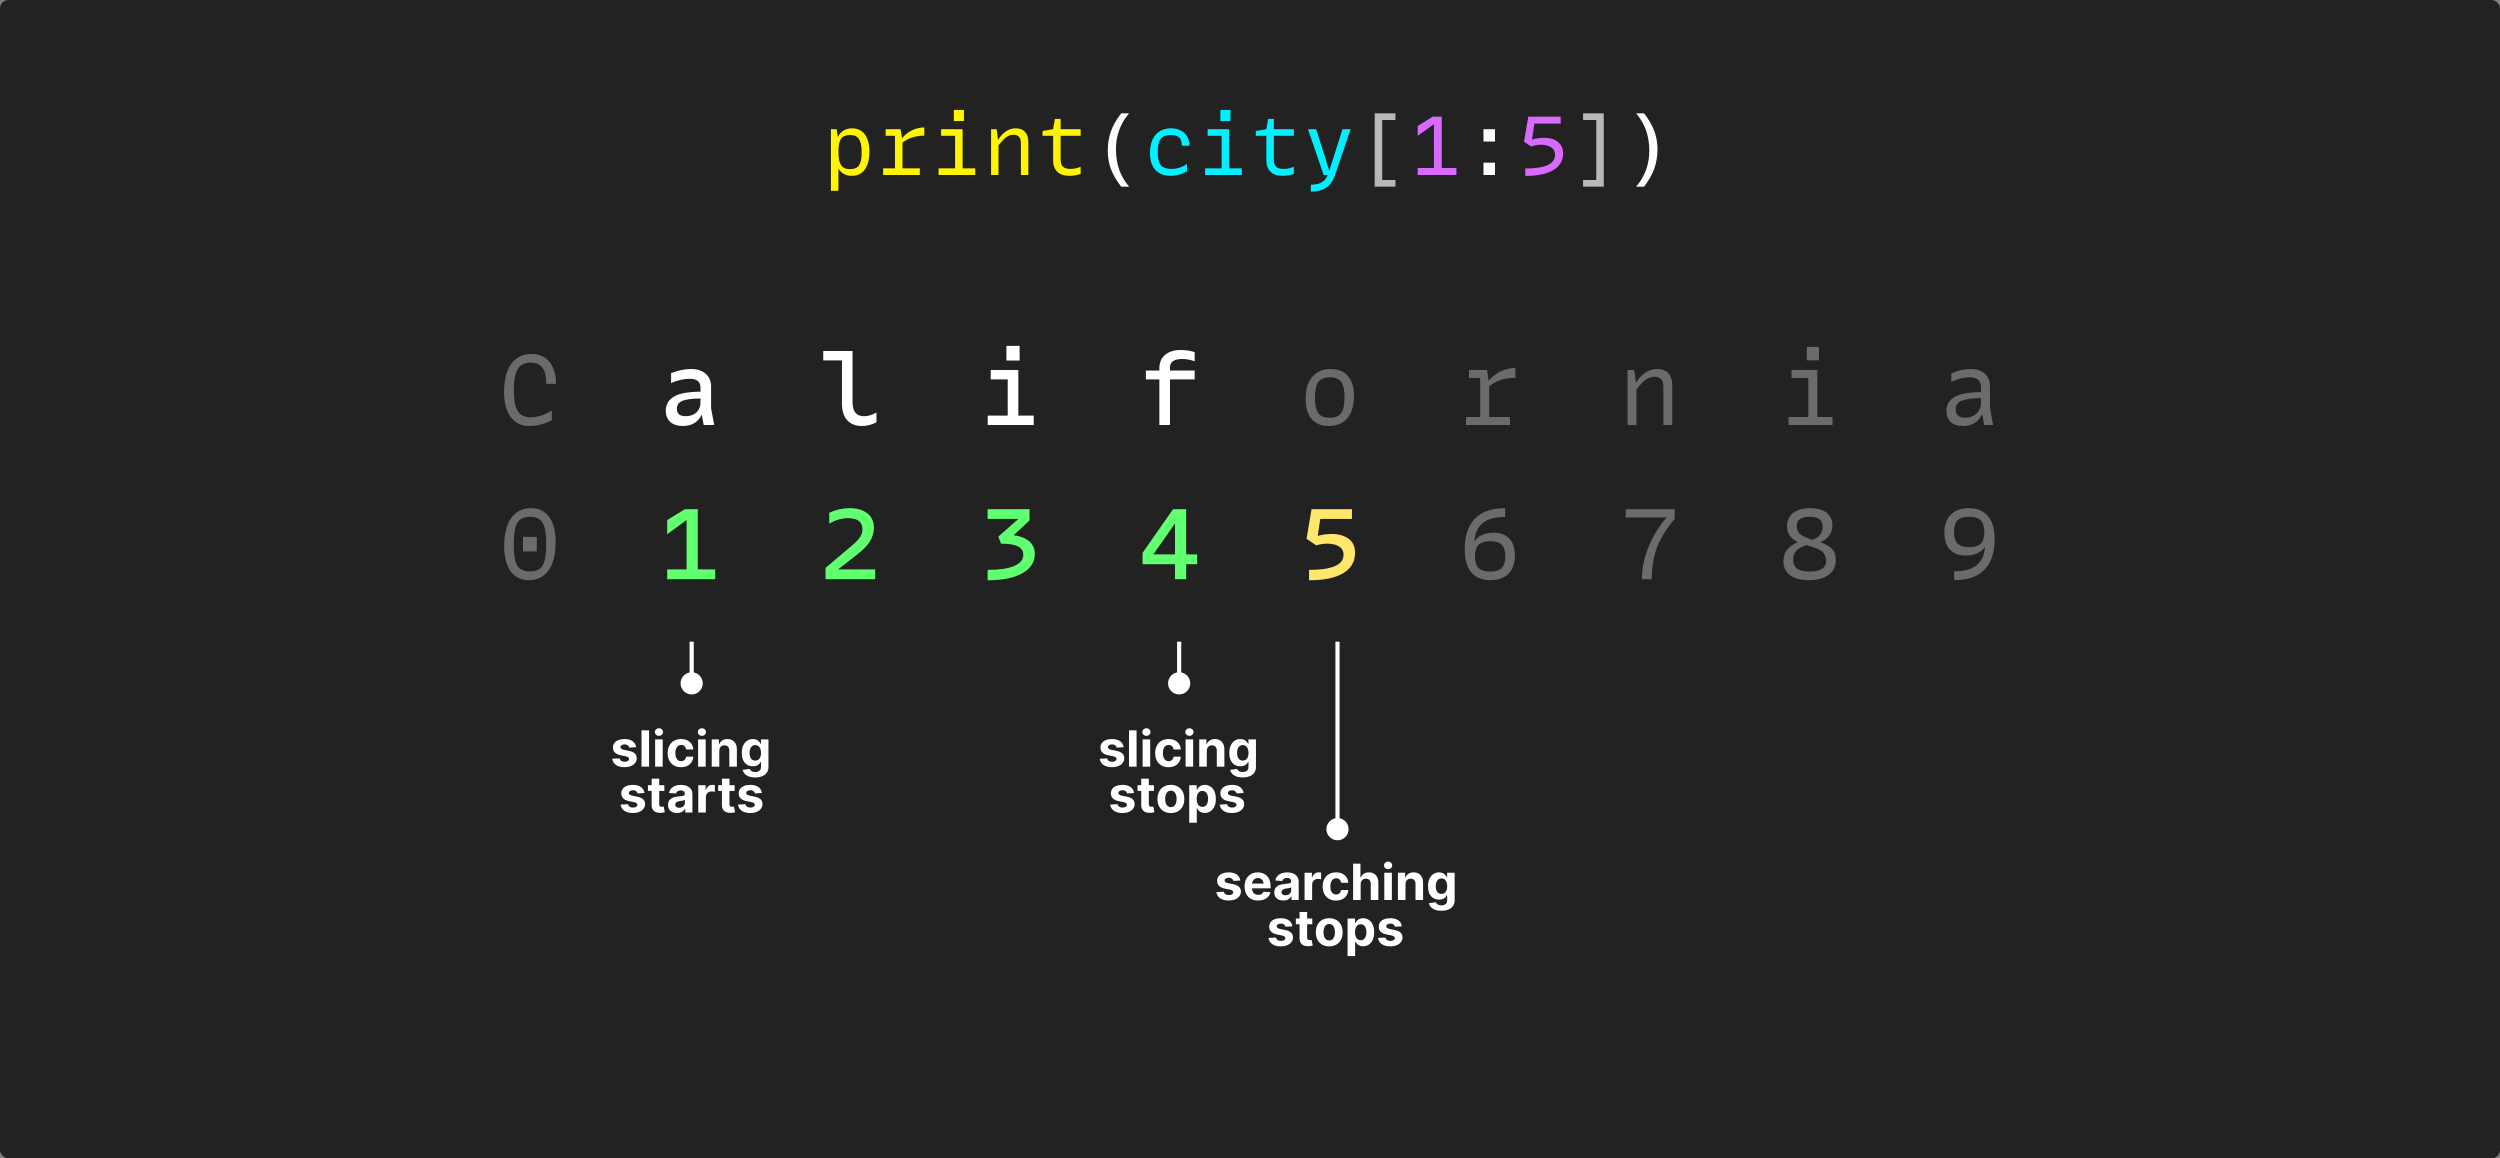 <svg width="600" height="278" viewBox="0 0 600 278" fill="none" xmlns="http://www.w3.org/2000/svg">
<rect x="0" y="0" width="600" height="278" fill="#808080" stroke="none"/>
<rect width="600" height="278" rx="2" fill="#222222"/>
<path d="M204.48 30.8C205.813 30.8 206.84 31.287 207.56 32.26C208.293 33.233 208.66 34.613 208.66 36.4C208.66 38.24 208.293 39.667 207.56 40.68C206.84 41.693 205.813 42.2 204.48 42.2C203.013 42.2 201.927 41.62 201.22 40.46V45.8H199.42V31H200.78L201.08 32.88C201.8 31.493 202.933 30.8 204.48 30.8ZM204 40.6C205.013 40.6 205.733 40.3 206.16 39.7C206.587 39.087 206.8 38.053 206.8 36.6C206.8 35.093 206.587 34.02 206.16 33.38C205.733 32.727 205.013 32.4 204 32.4C202.987 32.4 202.267 32.707 201.84 33.32C201.427 33.92 201.22 34.947 201.22 36.4C201.22 37.907 201.433 38.987 201.86 39.64C202.287 40.28 203 40.6 204 40.6ZM221.833 32.56C219.74 32.56 217.993 33.12 216.593 34.24V40.4H220.753V42H211.953V40.4H214.793V32.6H212.553V31H216.153L216.493 33.18C217.106 32.38 217.9 31.747 218.873 31.28C219.86 30.813 220.846 30.58 221.833 30.58V32.56ZM231.346 26.38V29.06H228.926V26.38H231.346ZM231.026 40.4H234.066V42H225.266V40.4H229.226V32.6H225.866V31H231.026V40.4ZM243.799 30.8C244.746 30.8 245.479 31.08 245.999 31.64C246.532 32.2 246.799 33.027 246.799 34.12V42H245.019V34.36C245.019 33.013 244.419 32.34 243.219 32.34C242.632 32.34 242.072 32.527 241.539 32.9C241.019 33.273 240.386 33.933 239.639 34.88V42H237.859V31H239.199L239.539 33.58C240.686 31.727 242.106 30.8 243.799 30.8ZM259.352 32.6H254.552V38.3C254.552 39.06 254.732 39.627 255.092 40C255.452 40.36 256.059 40.54 256.912 40.54C257.765 40.54 258.579 40.367 259.352 40.02V41.74C258.472 42.047 257.599 42.2 256.732 42.2C255.412 42.2 254.419 41.873 253.752 41.22C253.085 40.553 252.752 39.66 252.752 38.54V32.6H250.212V31.44L252.752 31L253.172 28.54H254.552V31H259.352V32.6Z" fill="#FFF500"/>
<path d="M267.825 35.84C267.825 39.36 268.878 42.347 270.985 44.8H269.085C267.965 43.36 267.145 41.953 266.625 40.58C266.118 39.207 265.865 37.733 265.865 36.16C265.865 34.48 266.118 32.927 266.625 31.5C267.145 30.073 267.965 28.64 269.085 27.2H270.985C268.878 29.653 267.825 32.533 267.825 35.84ZM356.036 31H358.796V33.96H356.036V31ZM356.036 39.04H358.796V42H356.036V39.04ZM395.835 36.16C395.835 32.64 394.781 29.653 392.675 27.2H394.575C395.695 28.64 396.508 30.047 397.015 31.42C397.535 32.793 397.795 34.267 397.795 35.84C397.795 37.52 397.535 39.073 397.015 40.5C396.508 41.927 395.695 43.36 394.575 44.8H392.675C394.781 42.347 395.835 39.467 395.835 36.16Z" fill="white"/>
<path d="M283.638 34.98C283.638 34.06 283.431 33.4 283.018 33C282.604 32.6 281.931 32.4 280.998 32.4C279.838 32.4 279.024 32.713 278.558 33.34C278.091 33.967 277.858 35.027 277.858 36.52C277.858 37.973 278.104 39.007 278.598 39.62C279.104 40.233 279.964 40.54 281.178 40.54C282.471 40.54 283.704 40.147 284.878 39.36V41.1C283.678 41.833 282.364 42.2 280.938 42.2C279.391 42.2 278.178 41.727 277.298 40.78C276.431 39.833 275.998 38.507 275.998 36.8C275.998 34.893 276.438 33.42 277.318 32.38C278.211 31.327 279.451 30.8 281.038 30.8C282.358 30.8 283.431 31.18 284.258 31.94C285.084 32.7 285.498 33.713 285.498 34.98H283.638ZM295.311 26.38V29.06H292.891V26.38H295.311ZM294.991 40.4H298.031V42H289.231V40.4H293.191V32.6H289.831V31H294.991V40.4ZM310.524 32.6H305.724V38.3C305.724 39.06 305.904 39.627 306.264 40C306.624 40.36 307.23 40.54 308.084 40.54C308.937 40.54 309.75 40.367 310.524 40.02V41.74C309.644 42.047 308.77 42.2 307.904 42.2C306.584 42.2 305.59 41.873 304.924 41.22C304.257 40.553 303.924 39.66 303.924 38.54V32.6H301.384V31.44L303.924 31L304.344 28.54H305.724V31H310.524V32.6ZM322.197 31H324.157L320.317 42.24C319.463 44.747 317.557 46 314.597 46V44.32C315.73 44.32 316.617 44.127 317.257 43.74C317.897 43.367 318.357 42.787 318.637 42H317.677L313.917 31H315.877L319.037 40.96L322.197 31Z" fill="#00F0FF"/>
<path d="M334.91 28.8H331.73V43.2H334.91V44.8H329.93V27.2H334.91V28.8ZM379.942 27.2H384.902V44.8H379.942V43.2H383.102V28.8H379.942V27.2Z" fill="#B8B8B8"/>
<path d="M346.023 40.32H349.543V42H340.243V40.32H344.143V29.8L340.243 32.6V30.24L343.863 28H346.023V40.32ZM370.529 33.08C371.382 33.08 372.142 33.2 372.809 33.44C373.475 33.667 374.029 34.073 374.469 34.66C374.922 35.233 375.149 35.96 375.149 36.84C375.149 38.533 374.375 39.853 372.829 40.8C371.282 41.747 369.029 42.22 366.069 42.22V40.44C370.829 40.44 373.209 39.353 373.209 37.18C373.209 36.34 372.889 35.727 372.249 35.34C371.622 34.94 370.822 34.74 369.849 34.74C369.062 34.74 368.262 34.88 367.449 35.16L365.769 34.02L366.789 28H374.569V29.66H368.269L367.669 33.48C368.615 33.213 369.569 33.08 370.529 33.08Z" fill="#D86AFF"/>
<path d="M131.116 92.112C131.116 90.352 130.804 89.064 130.18 88.248C129.556 87.432 128.604 87.024 127.324 87.024C125.9 87.024 124.876 87.544 124.252 88.584C123.628 89.608 123.316 91.288 123.316 93.624C123.316 95.96 123.628 97.632 124.252 98.64C124.876 99.648 125.908 100.152 127.348 100.152C129.028 100.152 130.724 99.608 132.436 98.52V100.848C130.66 101.776 128.876 102.24 127.084 102.24C125.148 102.24 123.644 101.528 122.572 100.104C121.516 98.68 120.988 96.672 120.988 94.08C120.988 91.168 121.556 88.92 122.692 87.336C123.844 85.752 125.468 84.96 127.564 84.96C129.388 84.96 130.82 85.592 131.86 86.856C132.916 88.104 133.444 89.856 133.444 92.112H131.116ZM318.898 102.24C317.122 102.24 315.754 101.68 314.794 100.56C313.834 99.424 313.354 97.824 313.354 95.76C313.354 93.472 313.882 91.704 314.938 90.456C315.994 89.192 317.474 88.56 319.378 88.56C321.154 88.56 322.522 89.12 323.482 90.24C324.458 91.36 324.946 92.952 324.946 95.016C324.946 97.32 324.418 99.104 323.362 100.368C322.306 101.616 320.818 102.24 318.898 102.24ZM316.378 99.168C316.922 99.888 317.842 100.248 319.138 100.248C320.434 100.248 321.346 99.88 321.874 99.144C322.418 98.392 322.69 97.128 322.69 95.352C322.69 93.592 322.418 92.352 321.874 91.632C321.346 90.912 320.434 90.552 319.138 90.552C317.858 90.552 316.946 90.92 316.402 91.656C315.858 92.392 315.586 93.648 315.586 95.424C315.586 97.184 315.85 98.432 316.378 99.168ZM363.697 90.672C361.185 90.672 359.089 91.344 357.409 92.688V100.08H362.401V102H351.841V100.08H355.249V90.72H352.561V88.8H356.881L357.289 91.416C358.025 90.456 358.977 89.696 360.145 89.136C361.329 88.576 362.513 88.296 363.697 88.296V90.672ZM397.745 88.56C398.881 88.56 399.761 88.896 400.385 89.568C401.025 90.24 401.345 91.232 401.345 92.544V102H399.209V92.832C399.209 91.216 398.489 90.408 397.049 90.408C396.345 90.408 395.673 90.632 395.033 91.08C394.409 91.528 393.649 92.32 392.753 93.456V102H390.617V88.8H392.225L392.633 91.896C394.009 89.672 395.713 88.56 397.745 88.56ZM436.545 83.256V86.472H433.641V83.256H436.545ZM436.161 100.08H439.809V102H429.249V100.08H434.001V90.72H429.969V88.8H436.161V100.08ZM478.344 102H476.208L475.728 99.384C474.832 101.288 473.304 102.24 471.144 102.24C469.88 102.24 468.896 101.928 468.192 101.304C467.488 100.664 467.136 99.776 467.136 98.64C467.136 97.152 467.784 96.032 469.08 95.28C470.376 94.512 472.496 94.12 475.44 94.104V92.976C475.44 91.36 474.536 90.552 472.728 90.552C471.288 90.552 469.816 90.928 468.312 91.68V89.616C469.944 88.912 471.504 88.56 472.992 88.56C474.448 88.56 475.576 88.936 476.376 89.688C477.192 90.424 477.6 91.448 477.6 92.76V97.944L478.344 102ZM471.648 100.248C472.768 100.248 473.68 99.904 474.384 99.216C475.088 98.528 475.44 97.656 475.44 96.6V95.544C473.264 95.56 471.704 95.776 470.76 96.192C469.832 96.592 469.368 97.28 469.368 98.256C469.368 99.584 470.128 100.248 471.648 100.248Z" fill="#6B6B6B"/>
<path d="M171.404 102H168.884L168.428 99.528C167.516 101.336 166.012 102.24 163.916 102.24C162.62 102.24 161.604 101.92 160.868 101.28C160.148 100.624 159.788 99.72 159.788 98.568C159.788 97.096 160.428 95.976 161.708 95.208C162.988 94.424 165.124 94.024 168.116 94.008V93C168.116 91.608 167.26 90.912 165.548 90.912C164.092 90.912 162.596 91.256 161.06 91.944V89.544C162.804 88.888 164.396 88.56 165.836 88.56C167.34 88.56 168.516 88.944 169.364 89.712C170.228 90.464 170.66 91.48 170.66 92.76V97.944L171.404 102ZM164.54 99.888C165.612 99.888 166.476 99.592 167.132 99C167.788 98.392 168.116 97.592 168.116 96.6V95.64C166.052 95.656 164.588 95.848 163.724 96.216C162.876 96.584 162.452 97.216 162.452 98.112C162.452 99.296 163.148 99.888 164.54 99.888ZM207.347 99.888C208.387 99.888 209.387 99.592 210.347 99V101.352C209.211 101.944 208.051 102.24 206.867 102.24C205.347 102.24 204.163 101.776 203.315 100.848C202.483 99.92 202.067 98.552 202.067 96.744V86.496H197.579V84.24H204.611V96.552C204.611 98.776 205.523 99.888 207.347 99.888ZM244.707 83.016V86.52H241.539V83.016H244.707ZM244.395 99.744H248.091V102H237.051V99.744H241.851V91.056H237.771V88.8H244.395V99.744ZM283.722 86.16C281.77 86.16 280.794 86.84 280.794 88.2V88.92H286.722V91.056H280.794V102H278.25V91.056H275.01V88.92H278.25V88.368C278.25 87.008 278.706 85.944 279.618 85.176C280.53 84.392 281.794 84 283.41 84C284.53 84 285.634 84.168 286.722 84.504V86.712C285.746 86.344 284.746 86.16 283.722 86.16Z" fill="white"/>
<path d="M126.94 139.24C125.052 139.24 123.588 138.528 122.548 137.104C121.524 135.68 121.012 133.672 121.012 131.08C121.012 128.168 121.572 125.92 122.692 124.336C123.812 122.752 125.404 121.96 127.468 121.96C129.34 121.96 130.788 122.672 131.812 124.096C132.836 125.504 133.348 127.504 133.348 130.096C133.348 133.008 132.788 135.264 131.668 136.864C130.564 138.448 128.988 139.24 126.94 139.24ZM124.132 135.736C124.708 136.68 125.724 137.152 127.18 137.152C128.636 137.152 129.652 136.672 130.228 135.712C130.804 134.736 131.092 133.016 131.092 130.552C131.092 128.12 130.804 126.424 130.228 125.464C129.668 124.504 128.66 124.024 127.204 124.024C125.748 124.024 124.732 124.512 124.156 125.488C123.58 126.448 123.292 128.16 123.292 130.624C123.292 133.072 123.572 134.776 124.132 135.736ZM125.524 128.848H128.836V132.328H125.524V128.848ZM358.465 127.84C360.081 127.84 361.337 128.312 362.233 129.256C363.129 130.2 363.577 131.56 363.577 133.336C363.577 135.192 363.065 136.64 362.041 137.68C361.017 138.72 359.585 139.24 357.745 139.24C355.729 139.24 354.185 138.616 353.113 137.368C352.057 136.104 351.529 134.272 351.529 131.872C351.529 128.608 352.345 126.144 353.977 124.48C355.609 122.8 358.025 121.96 361.225 121.96V124.072C358.841 124.072 357.049 124.56 355.849 125.536C354.649 126.496 353.977 127.984 353.833 130C354.233 129.312 354.841 128.784 355.657 128.416C356.489 128.032 357.425 127.84 358.465 127.84ZM357.649 137.176C358.929 137.176 359.849 136.888 360.409 136.312C360.985 135.736 361.273 134.808 361.273 133.528C361.273 132.248 360.985 131.32 360.409 130.744C359.849 130.168 358.929 129.88 357.649 129.88C356.369 129.88 355.441 130.168 354.865 130.744C354.289 131.304 354.001 132.224 354.001 133.504C354.001 134.8 354.281 135.736 354.841 136.312C355.417 136.888 356.353 137.176 357.649 137.176ZM390.161 122.2H401.921V124.504C399.937 126.888 398.521 129.184 397.673 131.392C396.841 133.6 396.425 136.136 396.425 139H394.049C394.049 136.52 394.561 134 395.585 131.44C396.609 128.864 398.065 126.448 399.953 124.192H390.161V122.2ZM436.857 130.12C438.041 130.536 438.961 131.056 439.617 131.68C440.273 132.304 440.601 133.2 440.601 134.368C440.601 135.888 440.033 137.08 438.897 137.944C437.761 138.808 436.169 139.24 434.121 139.24C432.185 139.24 430.681 138.84 429.609 138.04C428.553 137.24 428.025 136.128 428.025 134.704C428.025 133.536 428.353 132.576 429.009 131.824C429.681 131.056 430.521 130.488 431.529 130.12C429.769 129.32 428.889 128.064 428.889 126.352C428.889 124.96 429.377 123.88 430.353 123.112C431.345 122.344 432.729 121.96 434.505 121.96C436.169 121.96 437.457 122.32 438.369 123.04C439.297 123.76 439.761 124.768 439.761 126.064C439.761 127.088 439.489 127.944 438.945 128.632C438.401 129.304 437.705 129.8 436.857 130.12ZM434.313 124.024C432.249 124.024 431.217 124.768 431.217 126.256C431.217 127.152 431.529 127.832 432.153 128.296C432.793 128.744 433.729 129.16 434.961 129.544C435.729 129.336 436.329 128.96 436.761 128.416C437.209 127.872 437.433 127.2 437.433 126.4C437.433 125.568 437.177 124.968 436.665 124.6C436.169 124.216 435.385 124.024 434.313 124.024ZM434.361 137.176C436.969 137.176 438.273 136.296 438.273 134.536C438.273 134.088 438.177 133.68 437.985 133.312C437.809 132.944 437.617 132.656 437.409 132.448C437.201 132.224 436.841 132 436.329 131.776C435.833 131.552 435.457 131.4 435.201 131.32C434.945 131.24 434.489 131.104 433.833 130.912C433.721 130.88 433.641 130.856 433.593 130.84C431.433 131.4 430.353 132.544 430.353 134.272C430.353 135.264 430.673 136 431.313 136.48C431.969 136.944 432.985 137.176 434.361 137.176ZM472.488 121.96C474.504 121.96 476.04 122.592 477.096 123.856C478.168 125.104 478.704 126.928 478.704 129.328C478.704 132.592 477.888 135.064 476.256 136.744C474.624 138.408 472.208 139.24 469.008 139.24V137.104C471.392 137.104 473.184 136.624 474.384 135.664C475.6 134.688 476.272 133.2 476.4 131.2C476 131.888 475.384 132.416 474.552 132.784C473.72 133.152 472.792 133.336 471.768 133.336C470.152 133.336 468.896 132.864 468 131.92C467.104 130.976 466.656 129.616 466.656 127.84C466.656 125.984 467.168 124.544 468.192 123.52C469.216 122.48 470.648 121.96 472.488 121.96ZM469.824 130.456C470.4 131.032 471.328 131.32 472.608 131.32C473.888 131.32 474.808 131.04 475.368 130.48C475.944 129.904 476.232 128.976 476.232 127.696C476.232 126.4 475.944 125.464 475.368 124.888C474.808 124.312 473.88 124.024 472.584 124.024C471.304 124.024 470.376 124.312 469.8 124.888C469.24 125.464 468.96 126.392 468.96 127.672C468.96 128.952 469.248 129.88 469.824 130.456Z" fill="#6B6B6B"/>
<path d="M167.468 136.648H171.644V139H160.124V136.648H164.78V124.792L160.124 128.224V124.816L164.396 122.2H167.468V136.648Z" fill="#60FF70"/>
<path d="M201.131 136.648H210.035V139H198.131V136.288L204.419 130.984C205.395 130.168 206.067 129.464 206.435 128.872C206.803 128.28 206.987 127.664 206.987 127.024C206.987 125.248 205.819 124.36 203.483 124.36C201.995 124.36 200.507 124.8 199.019 125.68V123.064C200.587 122.328 202.211 121.96 203.891 121.96C205.715 121.96 207.147 122.384 208.187 123.232C209.227 124.064 209.747 125.224 209.747 126.712C209.747 127.8 209.427 128.864 208.787 129.904C208.163 130.928 207.107 132.016 205.619 133.168L201.131 136.648ZM243.291 128.44C244.907 128.664 246.155 129.16 247.035 129.928C247.915 130.696 248.355 131.696 248.355 132.928C248.355 134.912 247.355 136.464 245.355 137.584C243.355 138.704 240.579 139.264 237.027 139.264V136.768C239.843 136.768 241.971 136.456 243.411 135.832C244.867 135.208 245.595 134.32 245.595 133.168C245.595 132.24 245.163 131.56 244.299 131.128C243.451 130.696 242.099 130.48 240.243 130.48L239.595 128.776L244.419 124.552H237.027V122.2H247.083V124.912L243.291 128.44ZM287.322 133.048V135.4H284.682V139H281.994V135.4H274.218V132.688L281.538 122.2H284.682V133.048H287.322ZM276.81 133.048H281.994V125.632L276.81 133.048Z" fill="#60FF70"/>
<path d="M319.594 128.152C321.21 128.152 322.546 128.52 323.602 129.256C324.674 129.992 325.21 131.144 325.21 132.712C325.21 134.792 324.266 136.408 322.378 137.56C320.506 138.696 317.77 139.264 314.17 139.264V136.768C319.69 136.768 322.45 135.568 322.45 133.168C322.45 132.24 322.082 131.56 321.346 131.128C320.61 130.696 319.682 130.48 318.562 130.48C317.65 130.48 316.762 130.616 315.898 130.888L313.57 129.304L314.77 122.2H324.466V124.552H316.858L316.258 128.608C317.378 128.304 318.49 128.152 319.594 128.152Z" fill="#FFE76B"/>
<path d="M166 161.333C164.527 161.333 163.333 162.527 163.333 164C163.333 165.473 164.527 166.667 166 166.667C167.473 166.667 168.667 165.473 168.667 164C168.667 162.527 167.473 161.333 166 161.333ZM165.5 154L165.5 164L166.5 164L166.5 154L165.5 154Z" fill="white"/>
<path d="M152.67 179.321L151.009 179.423C150.98 179.281 150.919 179.153 150.825 179.04C150.732 178.923 150.608 178.831 150.455 178.763C150.304 178.692 150.124 178.656 149.913 178.656C149.632 178.656 149.395 178.716 149.202 178.835C149.009 178.952 148.912 179.108 148.912 179.304C148.912 179.46 148.974 179.592 149.099 179.7C149.224 179.808 149.439 179.895 149.743 179.96L150.928 180.199C151.564 180.33 152.038 180.54 152.351 180.83C152.663 181.119 152.82 181.5 152.82 181.972C152.82 182.401 152.693 182.777 152.44 183.101C152.19 183.425 151.847 183.678 151.409 183.859C150.974 184.038 150.473 184.128 149.905 184.128C149.038 184.128 148.348 183.947 147.834 183.587C147.322 183.223 147.023 182.729 146.935 182.104L148.72 182.01C148.774 182.274 148.905 182.476 149.112 182.615C149.32 182.751 149.585 182.82 149.909 182.82C150.227 182.82 150.483 182.759 150.676 182.636C150.872 182.511 150.972 182.351 150.974 182.155C150.972 181.99 150.902 181.855 150.766 181.75C150.629 181.642 150.419 181.56 150.135 181.503L149.001 181.277C148.362 181.149 147.886 180.928 147.574 180.612C147.264 180.297 147.109 179.895 147.109 179.406C147.109 178.986 147.223 178.624 147.45 178.32C147.68 178.016 148.003 177.781 148.418 177.616C148.835 177.452 149.324 177.369 149.884 177.369C150.71 177.369 151.361 177.544 151.835 177.893C152.313 178.243 152.591 178.719 152.67 179.321ZM155.778 175.273V184H153.963V175.273H155.778ZM157.232 184V177.455H159.048V184H157.232ZM158.144 176.611C157.874 176.611 157.643 176.521 157.45 176.342C157.259 176.161 157.164 175.943 157.164 175.69C157.164 175.44 157.259 175.226 157.45 175.047C157.643 174.865 157.874 174.774 158.144 174.774C158.414 174.774 158.644 174.865 158.835 175.047C159.028 175.226 159.124 175.44 159.124 175.69C159.124 175.943 159.028 176.161 158.835 176.342C158.644 176.521 158.414 176.611 158.144 176.611ZM163.459 184.128C162.789 184.128 162.212 183.986 161.729 183.702C161.249 183.415 160.88 183.017 160.621 182.509C160.365 182 160.238 181.415 160.238 180.753C160.238 180.082 160.367 179.494 160.625 178.989C160.887 178.48 161.257 178.084 161.738 177.8C162.218 177.513 162.789 177.369 163.451 177.369C164.022 177.369 164.522 177.473 164.951 177.68C165.38 177.888 165.719 178.179 165.969 178.554C166.219 178.929 166.357 179.369 166.382 179.875H164.669C164.621 179.548 164.493 179.286 164.286 179.087C164.081 178.885 163.813 178.784 163.48 178.784C163.199 178.784 162.953 178.861 162.743 179.014C162.536 179.165 162.374 179.385 162.257 179.675C162.141 179.964 162.083 180.315 162.083 180.727C162.083 181.145 162.14 181.5 162.253 181.793C162.37 182.085 162.533 182.308 162.743 182.462C162.953 182.615 163.199 182.692 163.48 182.692C163.688 182.692 163.874 182.649 164.039 182.564C164.206 182.479 164.344 182.355 164.452 182.193C164.563 182.028 164.635 181.831 164.669 181.601H166.382C166.354 182.101 166.218 182.541 165.973 182.922C165.732 183.3 165.398 183.595 164.972 183.808C164.546 184.021 164.042 184.128 163.459 184.128ZM167.545 184V177.455H169.36V184H167.545ZM168.457 176.611C168.187 176.611 167.955 176.521 167.762 176.342C167.572 176.161 167.477 175.943 167.477 175.69C167.477 175.44 167.572 175.226 167.762 175.047C167.955 174.865 168.187 174.774 168.457 174.774C168.727 174.774 168.957 174.865 169.147 175.047C169.34 175.226 169.437 175.44 169.437 175.69C169.437 175.943 169.34 176.161 169.147 176.342C168.957 176.521 168.727 176.611 168.457 176.611ZM172.63 180.216V184H170.814V177.455H172.544V178.609H172.621C172.766 178.229 173.009 177.928 173.35 177.706C173.691 177.482 174.104 177.369 174.59 177.369C175.044 177.369 175.441 177.469 175.779 177.668C176.117 177.866 176.38 178.151 176.567 178.52C176.755 178.886 176.848 179.324 176.848 179.832V184H175.033V180.156C175.036 179.756 174.934 179.443 174.726 179.219C174.519 178.991 174.233 178.878 173.87 178.878C173.625 178.878 173.409 178.93 173.222 179.036C173.037 179.141 172.892 179.294 172.787 179.496C172.685 179.695 172.632 179.935 172.63 180.216ZM181.228 186.591C180.64 186.591 180.136 186.51 179.715 186.348C179.298 186.189 178.965 185.972 178.718 185.696C178.471 185.42 178.31 185.111 178.237 184.767L179.915 184.541C179.967 184.672 180.048 184.794 180.158 184.908C180.269 185.021 180.415 185.112 180.597 185.18C180.782 185.251 181.006 185.287 181.271 185.287C181.665 185.287 181.991 185.19 182.246 184.997C182.505 184.807 182.634 184.487 182.634 184.038V182.841H182.558C182.478 183.023 182.359 183.195 182.2 183.357C182.04 183.518 181.836 183.651 181.586 183.753C181.336 183.855 181.038 183.906 180.691 183.906C180.2 183.906 179.752 183.793 179.349 183.565C178.948 183.335 178.629 182.984 178.39 182.513C178.154 182.038 178.036 181.439 178.036 180.714C178.036 179.973 178.157 179.354 178.398 178.857C178.64 178.359 178.961 177.987 179.362 177.74C179.765 177.493 180.207 177.369 180.687 177.369C181.053 177.369 181.36 177.432 181.607 177.557C181.854 177.679 182.053 177.832 182.204 178.017C182.357 178.199 182.475 178.378 182.558 178.554H182.626V177.455H184.428V184.064C184.428 184.621 184.292 185.087 184.019 185.462C183.746 185.837 183.369 186.118 182.886 186.305C182.406 186.496 181.853 186.591 181.228 186.591ZM181.266 182.543C181.559 182.543 181.806 182.47 182.008 182.325C182.212 182.178 182.369 181.967 182.477 181.695C182.587 181.419 182.643 181.089 182.643 180.706C182.643 180.322 182.589 179.99 182.481 179.709C182.373 179.425 182.217 179.205 182.012 179.048C181.808 178.892 181.559 178.814 181.266 178.814C180.968 178.814 180.717 178.895 180.512 179.057C180.308 179.216 180.153 179.437 180.048 179.722C179.942 180.006 179.89 180.334 179.89 180.706C179.89 181.084 179.942 181.411 180.048 181.686C180.156 181.959 180.31 182.17 180.512 182.321C180.717 182.469 180.968 182.543 181.266 182.543Z" fill="white"/>
<path d="M154.67 190.321L153.009 190.423C152.98 190.281 152.919 190.153 152.825 190.04C152.732 189.923 152.608 189.831 152.455 189.763C152.304 189.692 152.124 189.656 151.913 189.656C151.632 189.656 151.395 189.716 151.202 189.835C151.009 189.952 150.912 190.108 150.912 190.304C150.912 190.46 150.974 190.592 151.099 190.7C151.224 190.808 151.439 190.895 151.743 190.96L152.928 191.199C153.564 191.33 154.038 191.54 154.351 191.83C154.663 192.119 154.82 192.5 154.82 192.972C154.82 193.401 154.693 193.777 154.44 194.101C154.19 194.425 153.847 194.678 153.409 194.859C152.974 195.038 152.473 195.128 151.905 195.128C151.038 195.128 150.348 194.947 149.834 194.587C149.322 194.223 149.023 193.729 148.935 193.104L150.72 193.01C150.774 193.274 150.905 193.476 151.112 193.615C151.32 193.751 151.585 193.82 151.909 193.82C152.227 193.82 152.483 193.759 152.676 193.636C152.872 193.511 152.972 193.351 152.974 193.155C152.972 192.99 152.902 192.855 152.766 192.75C152.629 192.642 152.419 192.56 152.135 192.503L151.001 192.277C150.362 192.149 149.886 191.928 149.574 191.612C149.264 191.297 149.109 190.895 149.109 190.406C149.109 189.986 149.223 189.624 149.45 189.32C149.68 189.016 150.003 188.781 150.418 188.616C150.835 188.452 151.324 188.369 151.884 188.369C152.71 188.369 153.361 188.544 153.835 188.893C154.313 189.243 154.591 189.719 154.67 190.321ZM159.444 188.455V189.818H155.502V188.455H159.444ZM156.397 186.886H158.213V192.989C158.213 193.156 158.238 193.287 158.289 193.381C158.341 193.472 158.412 193.536 158.502 193.572C158.596 193.609 158.704 193.628 158.826 193.628C158.912 193.628 158.997 193.621 159.082 193.607C159.167 193.589 159.233 193.577 159.278 193.568L159.564 194.919C159.473 194.947 159.345 194.98 159.18 195.017C159.015 195.057 158.815 195.081 158.579 195.089C158.142 195.107 157.758 195.048 157.429 194.915C157.102 194.781 156.848 194.574 156.666 194.293C156.484 194.011 156.395 193.656 156.397 193.227V186.886ZM162.493 195.124C162.076 195.124 161.703 195.051 161.377 194.906C161.05 194.759 160.792 194.541 160.601 194.254C160.414 193.964 160.32 193.604 160.32 193.172C160.32 192.808 160.387 192.503 160.52 192.256C160.654 192.009 160.836 191.81 161.066 191.659C161.296 191.509 161.557 191.395 161.85 191.318C162.145 191.241 162.455 191.188 162.779 191.156C163.159 191.116 163.466 191.08 163.699 191.045C163.932 191.009 164.101 190.955 164.206 190.884C164.311 190.812 164.364 190.707 164.364 190.568V190.543C164.364 190.273 164.279 190.064 164.108 189.916C163.941 189.768 163.702 189.695 163.392 189.695C163.066 189.695 162.806 189.767 162.613 189.912C162.419 190.054 162.292 190.233 162.229 190.449L160.55 190.312C160.635 189.915 160.803 189.571 161.053 189.281C161.303 188.989 161.625 188.764 162.02 188.608C162.418 188.449 162.878 188.369 163.401 188.369C163.765 188.369 164.113 188.412 164.445 188.497C164.78 188.582 165.077 188.714 165.336 188.893C165.597 189.072 165.803 189.303 165.953 189.584C166.104 189.862 166.179 190.196 166.179 190.585V195H164.458V194.092H164.407C164.301 194.297 164.161 194.477 163.985 194.634C163.809 194.787 163.597 194.908 163.35 194.996C163.103 195.081 162.817 195.124 162.493 195.124ZM163.013 193.871C163.28 193.871 163.516 193.818 163.721 193.713C163.925 193.605 164.086 193.46 164.202 193.278C164.319 193.097 164.377 192.891 164.377 192.661V191.966C164.32 192.003 164.242 192.037 164.142 192.068C164.046 192.097 163.936 192.124 163.814 192.149C163.692 192.172 163.57 192.193 163.448 192.213C163.326 192.23 163.215 192.246 163.115 192.26C162.902 192.291 162.716 192.341 162.557 192.409C162.398 192.477 162.275 192.57 162.186 192.686C162.098 192.8 162.054 192.942 162.054 193.112C162.054 193.359 162.144 193.548 162.323 193.679C162.505 193.807 162.735 193.871 163.013 193.871ZM167.588 195V188.455H169.348V189.597H169.416C169.535 189.19 169.735 188.884 170.017 188.676C170.298 188.466 170.622 188.361 170.988 188.361C171.079 188.361 171.177 188.366 171.282 188.378C171.387 188.389 171.48 188.405 171.559 188.425V190.036C171.474 190.01 171.356 189.987 171.206 189.967C171.055 189.947 170.917 189.938 170.792 189.938C170.525 189.938 170.287 189.996 170.076 190.112C169.869 190.226 169.704 190.385 169.582 190.589C169.463 190.794 169.403 191.03 169.403 191.297V195H167.588ZM176.308 188.455V189.818H172.366V188.455H176.308ZM173.261 186.886H175.076V192.989C175.076 193.156 175.102 193.287 175.153 193.381C175.204 193.472 175.275 193.536 175.366 193.572C175.46 193.609 175.567 193.628 175.69 193.628C175.775 193.628 175.86 193.621 175.945 193.607C176.031 193.589 176.096 193.577 176.141 193.568L176.427 194.919C176.336 194.947 176.208 194.98 176.043 195.017C175.879 195.057 175.678 195.081 175.442 195.089C175.005 195.107 174.621 195.048 174.292 194.915C173.965 194.781 173.711 194.574 173.529 194.293C173.347 194.011 173.258 193.656 173.261 193.227V186.886ZM182.854 190.321L181.192 190.423C181.164 190.281 181.103 190.153 181.009 190.04C180.915 189.923 180.792 189.831 180.638 189.763C180.488 189.692 180.307 189.656 180.097 189.656C179.816 189.656 179.578 189.716 179.385 189.835C179.192 189.952 179.096 190.108 179.096 190.304C179.096 190.46 179.158 190.592 179.283 190.7C179.408 190.808 179.623 190.895 179.926 190.96L181.111 191.199C181.748 191.33 182.222 191.54 182.534 191.83C182.847 192.119 183.003 192.5 183.003 192.972C183.003 193.401 182.877 193.777 182.624 194.101C182.374 194.425 182.03 194.678 181.593 194.859C181.158 195.038 180.657 195.128 180.088 195.128C179.222 195.128 178.532 194.947 178.017 194.587C177.506 194.223 177.206 193.729 177.118 193.104L178.904 193.01C178.958 193.274 179.088 193.476 179.296 193.615C179.503 193.751 179.769 193.82 180.093 193.82C180.411 193.82 180.667 193.759 180.86 193.636C181.056 193.511 181.155 193.351 181.158 193.155C181.155 192.99 181.086 192.855 180.949 192.75C180.813 192.642 180.603 192.56 180.319 192.503L179.185 192.277C178.546 192.149 178.07 191.928 177.757 191.612C177.448 191.297 177.293 190.895 177.293 190.406C177.293 189.986 177.407 189.624 177.634 189.32C177.864 189.016 178.186 188.781 178.601 188.616C179.019 188.452 179.507 188.369 180.067 188.369C180.894 188.369 181.544 188.544 182.019 188.893C182.496 189.243 182.775 189.719 182.854 190.321Z" fill="white"/>
<path d="M283 161.333C281.527 161.333 280.333 162.527 280.333 164C280.333 165.473 281.527 166.667 283 166.667C284.473 166.667 285.667 165.473 285.667 164C285.667 162.527 284.473 161.333 283 161.333ZM282.5 154L282.5 164L283.5 164L283.5 154L282.5 154Z" fill="white"/>
<path d="M269.67 179.321L268.009 179.423C267.98 179.281 267.919 179.153 267.825 179.04C267.732 178.923 267.608 178.831 267.455 178.763C267.304 178.692 267.124 178.656 266.913 178.656C266.632 178.656 266.395 178.716 266.202 178.835C266.009 178.952 265.912 179.108 265.912 179.304C265.912 179.46 265.974 179.592 266.099 179.7C266.224 179.808 266.439 179.895 266.743 179.96L267.928 180.199C268.564 180.33 269.038 180.54 269.351 180.83C269.663 181.119 269.82 181.5 269.82 181.972C269.82 182.401 269.693 182.777 269.44 183.101C269.19 183.425 268.847 183.678 268.409 183.859C267.974 184.038 267.473 184.128 266.905 184.128C266.038 184.128 265.348 183.947 264.834 183.587C264.322 183.223 264.023 182.729 263.935 182.104L265.72 182.01C265.774 182.274 265.905 182.476 266.112 182.615C266.32 182.751 266.585 182.82 266.909 182.82C267.227 182.82 267.483 182.759 267.676 182.636C267.872 182.511 267.972 182.351 267.974 182.155C267.972 181.99 267.902 181.855 267.766 181.75C267.629 181.642 267.419 181.56 267.135 181.503L266.001 181.277C265.362 181.149 264.886 180.928 264.574 180.612C264.264 180.297 264.109 179.895 264.109 179.406C264.109 178.986 264.223 178.624 264.45 178.32C264.68 178.016 265.003 177.781 265.418 177.616C265.835 177.452 266.324 177.369 266.884 177.369C267.71 177.369 268.361 177.544 268.835 177.893C269.313 178.243 269.591 178.719 269.67 179.321ZM272.778 175.273V184H270.963V175.273H272.778ZM274.232 184V177.455H276.048V184H274.232ZM275.144 176.611C274.874 176.611 274.643 176.521 274.45 176.342C274.259 176.161 274.164 175.943 274.164 175.69C274.164 175.44 274.259 175.226 274.45 175.047C274.643 174.865 274.874 174.774 275.144 174.774C275.414 174.774 275.644 174.865 275.835 175.047C276.028 175.226 276.124 175.44 276.124 175.69C276.124 175.943 276.028 176.161 275.835 176.342C275.644 176.521 275.414 176.611 275.144 176.611ZM280.459 184.128C279.789 184.128 279.212 183.986 278.729 183.702C278.249 183.415 277.88 183.017 277.621 182.509C277.365 182 277.238 181.415 277.238 180.753C277.238 180.082 277.367 179.494 277.625 178.989C277.887 178.48 278.257 178.084 278.738 177.8C279.218 177.513 279.789 177.369 280.451 177.369C281.022 177.369 281.522 177.473 281.951 177.68C282.38 177.888 282.719 178.179 282.969 178.554C283.219 178.929 283.357 179.369 283.382 179.875H281.669C281.621 179.548 281.493 179.286 281.286 179.087C281.081 178.885 280.813 178.784 280.48 178.784C280.199 178.784 279.953 178.861 279.743 179.014C279.536 179.165 279.374 179.385 279.257 179.675C279.141 179.964 279.083 180.315 279.083 180.727C279.083 181.145 279.14 181.5 279.253 181.793C279.37 182.085 279.533 182.308 279.743 182.462C279.953 182.615 280.199 182.692 280.48 182.692C280.688 182.692 280.874 182.649 281.039 182.564C281.206 182.479 281.344 182.355 281.452 182.193C281.563 182.028 281.635 181.831 281.669 181.601H283.382C283.354 182.101 283.218 182.541 282.973 182.922C282.732 183.3 282.398 183.595 281.972 183.808C281.546 184.021 281.042 184.128 280.459 184.128ZM284.545 184V177.455H286.36V184H284.545ZM285.457 176.611C285.187 176.611 284.955 176.521 284.762 176.342C284.572 176.161 284.477 175.943 284.477 175.69C284.477 175.44 284.572 175.226 284.762 175.047C284.955 174.865 285.187 174.774 285.457 174.774C285.727 174.774 285.957 174.865 286.147 175.047C286.34 175.226 286.437 175.44 286.437 175.69C286.437 175.943 286.34 176.161 286.147 176.342C285.957 176.521 285.727 176.611 285.457 176.611ZM289.63 180.216V184H287.814V177.455H289.544V178.609H289.621C289.766 178.229 290.009 177.928 290.35 177.706C290.691 177.482 291.104 177.369 291.59 177.369C292.044 177.369 292.441 177.469 292.779 177.668C293.117 177.866 293.38 178.151 293.567 178.52C293.755 178.886 293.848 179.324 293.848 179.832V184H292.033V180.156C292.036 179.756 291.934 179.443 291.726 179.219C291.519 178.991 291.233 178.878 290.87 178.878C290.625 178.878 290.409 178.93 290.222 179.036C290.037 179.141 289.892 179.294 289.787 179.496C289.685 179.695 289.632 179.935 289.63 180.216ZM298.228 186.591C297.64 186.591 297.136 186.51 296.715 186.348C296.298 186.189 295.965 185.972 295.718 185.696C295.471 185.42 295.31 185.111 295.237 184.767L296.915 184.541C296.967 184.672 297.048 184.794 297.158 184.908C297.269 185.021 297.415 185.112 297.597 185.18C297.782 185.251 298.006 185.287 298.271 185.287C298.665 185.287 298.991 185.19 299.246 184.997C299.505 184.807 299.634 184.487 299.634 184.038V182.841H299.558C299.478 183.023 299.359 183.195 299.2 183.357C299.04 183.518 298.836 183.651 298.586 183.753C298.336 183.855 298.038 183.906 297.691 183.906C297.2 183.906 296.752 183.793 296.349 183.565C295.948 183.335 295.629 182.984 295.39 182.513C295.154 182.038 295.036 181.439 295.036 180.714C295.036 179.973 295.157 179.354 295.398 178.857C295.64 178.359 295.961 177.987 296.362 177.74C296.765 177.493 297.207 177.369 297.687 177.369C298.053 177.369 298.36 177.432 298.607 177.557C298.854 177.679 299.053 177.832 299.204 178.017C299.357 178.199 299.475 178.378 299.558 178.554H299.626V177.455H301.428V184.064C301.428 184.621 301.292 185.087 301.019 185.462C300.746 185.837 300.369 186.118 299.886 186.305C299.406 186.496 298.853 186.591 298.228 186.591ZM298.266 182.543C298.559 182.543 298.806 182.47 299.008 182.325C299.212 182.178 299.369 181.967 299.477 181.695C299.587 181.419 299.643 181.089 299.643 180.706C299.643 180.322 299.589 179.99 299.481 179.709C299.373 179.425 299.217 179.205 299.012 179.048C298.808 178.892 298.559 178.814 298.266 178.814C297.968 178.814 297.717 178.895 297.512 179.057C297.308 179.216 297.153 179.437 297.048 179.722C296.942 180.006 296.89 180.334 296.89 180.706C296.89 181.084 296.942 181.411 297.048 181.686C297.156 181.959 297.31 182.17 297.512 182.321C297.717 182.469 297.968 182.543 298.266 182.543Z" fill="white"/>
<path d="M272.17 190.321L270.509 190.423C270.48 190.281 270.419 190.153 270.325 190.04C270.232 189.923 270.108 189.831 269.955 189.763C269.804 189.692 269.624 189.656 269.413 189.656C269.132 189.656 268.895 189.716 268.702 189.835C268.509 189.952 268.412 190.108 268.412 190.304C268.412 190.46 268.474 190.592 268.599 190.7C268.724 190.808 268.939 190.895 269.243 190.96L270.428 191.199C271.064 191.33 271.538 191.54 271.851 191.83C272.163 192.119 272.32 192.5 272.32 192.972C272.32 193.401 272.193 193.777 271.94 194.101C271.69 194.425 271.347 194.678 270.909 194.859C270.474 195.038 269.973 195.128 269.405 195.128C268.538 195.128 267.848 194.947 267.334 194.587C266.822 194.223 266.523 193.729 266.435 193.104L268.22 193.01C268.274 193.274 268.405 193.476 268.612 193.615C268.82 193.751 269.085 193.82 269.409 193.82C269.727 193.82 269.983 193.759 270.176 193.636C270.372 193.511 270.472 193.351 270.474 193.155C270.472 192.99 270.402 192.855 270.266 192.75C270.129 192.642 269.919 192.56 269.635 192.503L268.501 192.277C267.862 192.149 267.386 191.928 267.074 191.612C266.764 191.297 266.609 190.895 266.609 190.406C266.609 189.986 266.723 189.624 266.95 189.32C267.18 189.016 267.503 188.781 267.918 188.616C268.335 188.452 268.824 188.369 269.384 188.369C270.21 188.369 270.861 188.544 271.335 188.893C271.813 189.243 272.091 189.719 272.17 190.321ZM276.944 188.455V189.818H273.002V188.455H276.944ZM273.897 186.886H275.713V192.989C275.713 193.156 275.738 193.287 275.789 193.381C275.841 193.472 275.912 193.536 276.002 193.572C276.096 193.609 276.204 193.628 276.326 193.628C276.412 193.628 276.497 193.621 276.582 193.607C276.667 193.589 276.733 193.577 276.778 193.568L277.064 194.919C276.973 194.947 276.845 194.98 276.68 195.017C276.515 195.057 276.315 195.081 276.079 195.089C275.642 195.107 275.258 195.048 274.929 194.915C274.602 194.781 274.348 194.574 274.166 194.293C273.984 194.011 273.895 193.656 273.897 193.227V186.886ZM281.014 195.128C280.352 195.128 279.779 194.987 279.297 194.706C278.816 194.422 278.446 194.027 278.184 193.521C277.923 193.013 277.792 192.423 277.792 191.753C277.792 191.077 277.923 190.486 278.184 189.98C278.446 189.472 278.816 189.077 279.297 188.795C279.779 188.511 280.352 188.369 281.014 188.369C281.676 188.369 282.247 188.511 282.727 188.795C283.21 189.077 283.582 189.472 283.843 189.98C284.105 190.486 284.235 191.077 284.235 191.753C284.235 192.423 284.105 193.013 283.843 193.521C283.582 194.027 283.21 194.422 282.727 194.706C282.247 194.987 281.676 195.128 281.014 195.128ZM281.022 193.722C281.324 193.722 281.575 193.636 281.777 193.466C281.978 193.293 282.13 193.057 282.233 192.759C282.338 192.46 282.39 192.121 282.39 191.74C282.39 191.359 282.338 191.02 282.233 190.722C282.13 190.423 281.978 190.187 281.777 190.014C281.575 189.841 281.324 189.754 281.022 189.754C280.718 189.754 280.463 189.841 280.255 190.014C280.051 190.187 279.896 190.423 279.791 190.722C279.689 191.02 279.637 191.359 279.637 191.74C279.637 192.121 279.689 192.46 279.791 192.759C279.896 193.057 280.051 193.293 280.255 193.466C280.463 193.636 280.718 193.722 281.022 193.722ZM285.416 197.455V188.455H287.206V189.554H287.287C287.366 189.378 287.481 189.199 287.632 189.017C287.785 188.832 287.984 188.679 288.228 188.557C288.475 188.432 288.782 188.369 289.149 188.369C289.626 188.369 290.066 188.494 290.47 188.744C290.873 188.991 291.196 189.365 291.437 189.865C291.679 190.362 291.799 190.986 291.799 191.736C291.799 192.466 291.681 193.082 291.446 193.585C291.213 194.085 290.895 194.464 290.491 194.723C290.091 194.979 289.642 195.107 289.145 195.107C288.792 195.107 288.493 195.048 288.245 194.932C288.001 194.815 287.801 194.669 287.645 194.493C287.488 194.314 287.369 194.134 287.287 193.952H287.231V197.455H285.416ZM287.193 191.727C287.193 192.116 287.247 192.456 287.355 192.746C287.463 193.036 287.619 193.261 287.824 193.423C288.028 193.582 288.277 193.662 288.569 193.662C288.865 193.662 289.115 193.581 289.319 193.419C289.524 193.254 289.679 193.027 289.784 192.737C289.892 192.445 289.946 192.108 289.946 191.727C289.946 191.349 289.893 191.017 289.788 190.73C289.683 190.443 289.528 190.219 289.324 190.057C289.119 189.895 288.868 189.814 288.569 189.814C288.274 189.814 288.024 189.892 287.819 190.048C287.618 190.205 287.463 190.426 287.355 190.713C287.247 191 287.193 191.338 287.193 191.727ZM298.456 190.321L296.794 190.423C296.765 190.281 296.704 190.153 296.61 190.04C296.517 189.923 296.393 189.831 296.24 189.763C296.089 189.692 295.909 189.656 295.699 189.656C295.417 189.656 295.18 189.716 294.987 189.835C294.794 189.952 294.697 190.108 294.697 190.304C294.697 190.46 294.76 190.592 294.885 190.7C295.01 190.808 295.224 190.895 295.528 190.96L296.713 191.199C297.349 191.33 297.824 191.54 298.136 191.83C298.449 192.119 298.605 192.5 298.605 192.972C298.605 193.401 298.478 193.777 298.225 194.101C297.975 194.425 297.632 194.678 297.194 194.859C296.76 195.038 296.258 195.128 295.69 195.128C294.824 195.128 294.133 194.947 293.619 194.587C293.108 194.223 292.808 193.729 292.72 193.104L294.505 193.01C294.559 193.274 294.69 193.476 294.897 193.615C295.105 193.751 295.37 193.82 295.694 193.82C296.012 193.82 296.268 193.759 296.461 193.636C296.657 193.511 296.757 193.351 296.76 193.155C296.757 192.99 296.687 192.855 296.551 192.75C296.414 192.642 296.204 192.56 295.92 192.503L294.787 192.277C294.147 192.149 293.672 191.928 293.359 191.612C293.049 191.297 292.895 190.895 292.895 190.406C292.895 189.986 293.008 189.624 293.235 189.32C293.466 189.016 293.788 188.781 294.203 188.616C294.62 188.452 295.109 188.369 295.669 188.369C296.495 188.369 297.146 188.544 297.62 188.893C298.098 189.243 298.376 189.719 298.456 190.321Z" fill="white"/>
<path d="M321 196.333C319.527 196.333 318.333 197.527 318.333 199C318.333 200.473 319.527 201.667 321 201.667C322.473 201.667 323.667 200.473 323.667 199C323.667 197.527 322.473 196.333 321 196.333ZM320.5 154L320.5 199L321.5 199L321.5 154L320.5 154Z" fill="white"/>
<path d="M297.67 211.321L296.009 211.423C295.98 211.281 295.919 211.153 295.825 211.04C295.732 210.923 295.608 210.831 295.455 210.763C295.304 210.692 295.124 210.656 294.913 210.656C294.632 210.656 294.395 210.716 294.202 210.835C294.009 210.952 293.912 211.108 293.912 211.304C293.912 211.46 293.974 211.592 294.099 211.7C294.224 211.808 294.439 211.895 294.743 211.96L295.928 212.199C296.564 212.33 297.038 212.54 297.351 212.83C297.663 213.119 297.82 213.5 297.82 213.972C297.82 214.401 297.693 214.777 297.44 215.101C297.19 215.425 296.847 215.678 296.409 215.859C295.974 216.038 295.473 216.128 294.905 216.128C294.038 216.128 293.348 215.947 292.834 215.587C292.322 215.223 292.023 214.729 291.935 214.104L293.72 214.01C293.774 214.274 293.905 214.476 294.112 214.615C294.32 214.751 294.585 214.82 294.909 214.82C295.227 214.82 295.483 214.759 295.676 214.636C295.872 214.511 295.972 214.351 295.974 214.155C295.972 213.99 295.902 213.855 295.766 213.75C295.629 213.642 295.419 213.56 295.135 213.503L294.001 213.277C293.362 213.149 292.886 212.928 292.574 212.612C292.264 212.297 292.109 211.895 292.109 211.406C292.109 210.986 292.223 210.624 292.45 210.32C292.68 210.016 293.003 209.781 293.418 209.616C293.835 209.452 294.324 209.369 294.884 209.369C295.71 209.369 296.361 209.544 296.835 209.893C297.313 210.243 297.591 210.719 297.67 211.321ZM301.946 216.128C301.272 216.128 300.693 215.991 300.207 215.719C299.724 215.443 299.352 215.054 299.091 214.551C298.829 214.045 298.699 213.447 298.699 212.757C298.699 212.084 298.829 211.493 299.091 210.984C299.352 210.476 299.72 210.08 300.194 209.795C300.672 209.511 301.231 209.369 301.873 209.369C302.305 209.369 302.707 209.439 303.079 209.578C303.454 209.714 303.781 209.92 304.059 210.196C304.341 210.472 304.559 210.818 304.716 211.236C304.872 211.651 304.95 212.136 304.95 212.693V213.192H299.423V212.067H303.241C303.241 211.805 303.184 211.574 303.071 211.372C302.957 211.17 302.799 211.013 302.598 210.899C302.399 210.783 302.167 210.724 301.903 210.724C301.627 210.724 301.383 210.788 301.17 210.916C300.96 211.041 300.795 211.21 300.676 211.423C300.556 211.634 300.495 211.868 300.493 212.126V213.196C300.493 213.52 300.552 213.8 300.672 214.036C300.794 214.271 300.966 214.453 301.187 214.581C301.409 214.709 301.672 214.773 301.975 214.773C302.177 214.773 302.362 214.744 302.529 214.688C302.697 214.631 302.841 214.545 302.96 214.432C303.079 214.318 303.17 214.179 303.233 214.014L304.912 214.125C304.826 214.528 304.652 214.881 304.387 215.182C304.126 215.48 303.788 215.713 303.373 215.881C302.961 216.045 302.485 216.128 301.946 216.128ZM308.001 216.124C307.583 216.124 307.211 216.051 306.885 215.906C306.558 215.759 306.299 215.541 306.109 215.254C305.922 214.964 305.828 214.604 305.828 214.172C305.828 213.808 305.895 213.503 306.028 213.256C306.162 213.009 306.343 212.81 306.574 212.659C306.804 212.509 307.065 212.395 307.358 212.318C307.653 212.241 307.963 212.188 308.287 212.156C308.667 212.116 308.974 212.08 309.207 212.045C309.44 212.009 309.609 211.955 309.714 211.884C309.819 211.812 309.872 211.707 309.872 211.568V211.543C309.872 211.273 309.787 211.064 309.616 210.916C309.449 210.768 309.21 210.695 308.9 210.695C308.574 210.695 308.314 210.767 308.12 210.912C307.927 211.054 307.799 211.233 307.737 211.449L306.058 211.312C306.143 210.915 306.311 210.571 306.561 210.281C306.811 209.989 307.133 209.764 307.528 209.608C307.926 209.449 308.386 209.369 308.909 209.369C309.272 209.369 309.62 209.412 309.953 209.497C310.288 209.582 310.585 209.714 310.843 209.893C311.105 210.072 311.311 210.303 311.461 210.584C311.612 210.862 311.687 211.196 311.687 211.585V216H309.966V215.092H309.914C309.809 215.297 309.669 215.477 309.493 215.634C309.316 215.787 309.105 215.908 308.858 215.996C308.61 216.081 308.325 216.124 308.001 216.124ZM308.521 214.871C308.788 214.871 309.024 214.818 309.228 214.713C309.433 214.605 309.593 214.46 309.71 214.278C309.826 214.097 309.885 213.891 309.885 213.661V212.966C309.828 213.003 309.75 213.037 309.65 213.068C309.554 213.097 309.444 213.124 309.322 213.149C309.2 213.172 309.078 213.193 308.956 213.213C308.833 213.23 308.723 213.246 308.623 213.26C308.41 213.291 308.224 213.341 308.065 213.409C307.906 213.477 307.782 213.57 307.694 213.686C307.606 213.8 307.562 213.942 307.562 214.112C307.562 214.359 307.652 214.548 307.831 214.679C308.012 214.807 308.243 214.871 308.521 214.871ZM313.096 216V209.455H314.855V210.597H314.924C315.043 210.19 315.243 209.884 315.525 209.676C315.806 209.466 316.13 209.361 316.496 209.361C316.587 209.361 316.685 209.366 316.79 209.378C316.895 209.389 316.988 209.405 317.067 209.425V211.036C316.982 211.01 316.864 210.987 316.713 210.967C316.563 210.947 316.425 210.938 316.3 210.938C316.033 210.938 315.794 210.996 315.584 211.112C315.377 211.226 315.212 211.385 315.09 211.589C314.971 211.794 314.911 212.03 314.911 212.297V216H313.096ZM320.658 216.128C319.988 216.128 319.411 215.986 318.928 215.702C318.448 215.415 318.079 215.017 317.82 214.509C317.565 214 317.437 213.415 317.437 212.753C317.437 212.082 317.566 211.494 317.825 210.989C318.086 210.48 318.457 210.084 318.937 209.8C319.417 209.513 319.988 209.369 320.65 209.369C321.221 209.369 321.721 209.473 322.15 209.68C322.579 209.888 322.918 210.179 323.168 210.554C323.418 210.929 323.556 211.369 323.582 211.875H321.869C321.82 211.548 321.692 211.286 321.485 211.087C321.281 210.885 321.012 210.784 320.68 210.784C320.398 210.784 320.153 210.861 319.942 211.014C319.735 211.165 319.573 211.385 319.457 211.675C319.34 211.964 319.282 212.315 319.282 212.727C319.282 213.145 319.339 213.5 319.452 213.793C319.569 214.085 319.732 214.308 319.942 214.462C320.153 214.615 320.398 214.692 320.68 214.692C320.887 214.692 321.073 214.649 321.238 214.564C321.406 214.479 321.543 214.355 321.651 214.193C321.762 214.028 321.835 213.831 321.869 213.601H323.582C323.553 214.101 323.417 214.541 323.173 214.922C322.931 215.3 322.597 215.595 322.171 215.808C321.745 216.021 321.241 216.128 320.658 216.128ZM326.559 212.216V216H324.744V207.273H326.508V210.609H326.585C326.733 210.223 326.971 209.92 327.301 209.702C327.63 209.48 328.044 209.369 328.541 209.369C328.995 209.369 329.392 209.469 329.73 209.668C330.071 209.864 330.335 210.146 330.522 210.516C330.713 210.882 330.806 211.321 330.804 211.832V216H328.988V212.156C328.991 211.753 328.889 211.439 328.681 211.214C328.477 210.99 328.19 210.878 327.821 210.878C327.574 210.878 327.355 210.93 327.164 211.036C326.977 211.141 326.829 211.294 326.721 211.496C326.616 211.695 326.562 211.935 326.559 212.216ZM332.232 216V209.455H334.048V216H332.232ZM333.144 208.611C332.874 208.611 332.643 208.521 332.45 208.342C332.259 208.161 332.164 207.943 332.164 207.69C332.164 207.44 332.259 207.226 332.45 207.047C332.643 206.865 332.874 206.774 333.144 206.774C333.414 206.774 333.644 206.865 333.835 207.047C334.028 207.226 334.124 207.44 334.124 207.69C334.124 207.943 334.028 208.161 333.835 208.342C333.644 208.521 333.414 208.611 333.144 208.611ZM337.317 212.216V216H335.502V209.455H337.232V210.609H337.309C337.453 210.229 337.696 209.928 338.037 209.706C338.378 209.482 338.792 209.369 339.277 209.369C339.732 209.369 340.128 209.469 340.466 209.668C340.804 209.866 341.067 210.151 341.255 210.52C341.442 210.886 341.536 211.324 341.536 211.832V216H339.721V212.156C339.723 211.756 339.621 211.443 339.414 211.219C339.206 210.991 338.921 210.878 338.557 210.878C338.313 210.878 338.097 210.93 337.909 211.036C337.725 211.141 337.58 211.294 337.475 211.496C337.373 211.695 337.32 211.935 337.317 212.216ZM345.915 218.591C345.327 218.591 344.823 218.51 344.403 218.348C343.985 218.189 343.653 217.972 343.406 217.696C343.158 217.42 342.998 217.111 342.924 216.767L344.603 216.541C344.654 216.672 344.735 216.794 344.846 216.908C344.957 217.021 345.103 217.112 345.285 217.18C345.469 217.251 345.694 217.287 345.958 217.287C346.353 217.287 346.678 217.19 346.934 216.997C347.192 216.807 347.322 216.487 347.322 216.038V214.841H347.245C347.165 215.023 347.046 215.195 346.887 215.357C346.728 215.518 346.523 215.651 346.273 215.753C346.023 215.855 345.725 215.906 345.379 215.906C344.887 215.906 344.44 215.793 344.036 215.565C343.636 215.335 343.316 214.984 343.077 214.513C342.842 214.038 342.724 213.439 342.724 212.714C342.724 211.973 342.844 211.354 343.086 210.857C343.327 210.359 343.648 209.987 344.049 209.74C344.452 209.493 344.894 209.369 345.374 209.369C345.741 209.369 346.048 209.432 346.295 209.557C346.542 209.679 346.741 209.832 346.891 210.017C347.045 210.199 347.163 210.378 347.245 210.554H347.313V209.455H349.116V216.064C349.116 216.621 348.979 217.087 348.707 217.462C348.434 217.837 348.056 218.118 347.573 218.305C347.093 218.496 346.54 218.591 345.915 218.591ZM345.954 214.543C346.246 214.543 346.494 214.47 346.695 214.325C346.9 214.178 347.056 213.967 347.164 213.695C347.275 213.419 347.33 213.089 347.33 212.706C347.33 212.322 347.276 211.99 347.168 211.709C347.06 211.425 346.904 211.205 346.7 211.048C346.495 210.892 346.246 210.814 345.954 210.814C345.656 210.814 345.404 210.895 345.2 211.057C344.995 211.216 344.84 211.437 344.735 211.722C344.63 212.006 344.577 212.334 344.577 212.706C344.577 213.084 344.63 213.411 344.735 213.686C344.843 213.959 344.998 214.17 345.2 214.321C345.404 214.469 345.656 214.543 345.954 214.543Z" fill="white"/>
<path d="M310.17 222.321L308.509 222.423C308.48 222.281 308.419 222.153 308.325 222.04C308.232 221.923 308.108 221.831 307.955 221.763C307.804 221.692 307.624 221.656 307.413 221.656C307.132 221.656 306.895 221.716 306.702 221.835C306.509 221.952 306.412 222.108 306.412 222.304C306.412 222.46 306.474 222.592 306.599 222.7C306.724 222.808 306.939 222.895 307.243 222.96L308.428 223.199C309.064 223.33 309.538 223.54 309.851 223.83C310.163 224.119 310.32 224.5 310.32 224.972C310.32 225.401 310.193 225.777 309.94 226.101C309.69 226.425 309.347 226.678 308.909 226.859C308.474 227.038 307.973 227.128 307.405 227.128C306.538 227.128 305.848 226.947 305.334 226.587C304.822 226.223 304.523 225.729 304.435 225.104L306.22 225.01C306.274 225.274 306.405 225.476 306.612 225.615C306.82 225.751 307.085 225.82 307.409 225.82C307.727 225.82 307.983 225.759 308.176 225.636C308.372 225.511 308.472 225.351 308.474 225.155C308.472 224.99 308.402 224.855 308.266 224.75C308.129 224.642 307.919 224.56 307.635 224.503L306.501 224.277C305.862 224.149 305.386 223.928 305.074 223.612C304.764 223.297 304.609 222.895 304.609 222.406C304.609 221.986 304.723 221.624 304.95 221.32C305.18 221.016 305.503 220.781 305.918 220.616C306.335 220.452 306.824 220.369 307.384 220.369C308.21 220.369 308.861 220.544 309.335 220.893C309.813 221.243 310.091 221.719 310.17 222.321ZM314.944 220.455V221.818H311.002V220.455H314.944ZM311.897 218.886H313.713V224.989C313.713 225.156 313.738 225.287 313.789 225.381C313.841 225.472 313.912 225.536 314.002 225.572C314.096 225.609 314.204 225.628 314.326 225.628C314.412 225.628 314.497 225.621 314.582 225.607C314.667 225.589 314.733 225.577 314.778 225.568L315.064 226.919C314.973 226.947 314.845 226.98 314.68 227.017C314.515 227.057 314.315 227.081 314.079 227.089C313.642 227.107 313.258 227.048 312.929 226.915C312.602 226.781 312.348 226.574 312.166 226.293C311.984 226.011 311.895 225.656 311.897 225.227V218.886ZM319.014 227.128C318.352 227.128 317.779 226.987 317.297 226.706C316.816 226.422 316.446 226.027 316.184 225.521C315.923 225.013 315.792 224.423 315.792 223.753C315.792 223.077 315.923 222.486 316.184 221.98C316.446 221.472 316.816 221.077 317.297 220.795C317.779 220.511 318.352 220.369 319.014 220.369C319.676 220.369 320.247 220.511 320.727 220.795C321.21 221.077 321.582 221.472 321.843 221.98C322.105 222.486 322.235 223.077 322.235 223.753C322.235 224.423 322.105 225.013 321.843 225.521C321.582 226.027 321.21 226.422 320.727 226.706C320.247 226.987 319.676 227.128 319.014 227.128ZM319.022 225.722C319.324 225.722 319.575 225.636 319.777 225.466C319.978 225.293 320.13 225.057 320.233 224.759C320.338 224.46 320.39 224.121 320.39 223.74C320.39 223.359 320.338 223.02 320.233 222.722C320.13 222.423 319.978 222.187 319.777 222.014C319.575 221.841 319.324 221.754 319.022 221.754C318.718 221.754 318.463 221.841 318.255 222.014C318.051 222.187 317.896 222.423 317.791 222.722C317.689 223.02 317.637 223.359 317.637 223.74C317.637 224.121 317.689 224.46 317.791 224.759C317.896 225.057 318.051 225.293 318.255 225.466C318.463 225.636 318.718 225.722 319.022 225.722ZM323.416 229.455V220.455H325.206V221.554H325.287C325.366 221.378 325.481 221.199 325.632 221.017C325.785 220.832 325.984 220.679 326.228 220.557C326.475 220.432 326.782 220.369 327.149 220.369C327.626 220.369 328.066 220.494 328.47 220.744C328.873 220.991 329.196 221.365 329.437 221.865C329.679 222.362 329.799 222.986 329.799 223.736C329.799 224.466 329.681 225.082 329.446 225.585C329.213 226.085 328.895 226.464 328.491 226.723C328.091 226.979 327.642 227.107 327.145 227.107C326.792 227.107 326.493 227.048 326.245 226.932C326.001 226.815 325.801 226.669 325.645 226.493C325.488 226.314 325.369 226.134 325.287 225.952H325.231V229.455H323.416ZM325.193 223.727C325.193 224.116 325.247 224.456 325.355 224.746C325.463 225.036 325.619 225.261 325.824 225.423C326.028 225.582 326.277 225.662 326.569 225.662C326.865 225.662 327.115 225.581 327.319 225.419C327.524 225.254 327.679 225.027 327.784 224.737C327.892 224.445 327.946 224.108 327.946 223.727C327.946 223.349 327.893 223.017 327.788 222.73C327.683 222.443 327.528 222.219 327.324 222.057C327.119 221.895 326.868 221.814 326.569 221.814C326.274 221.814 326.024 221.892 325.819 222.048C325.618 222.205 325.463 222.426 325.355 222.713C325.247 223 325.193 223.338 325.193 223.727ZM336.456 222.321L334.794 222.423C334.765 222.281 334.704 222.153 334.61 222.04C334.517 221.923 334.393 221.831 334.24 221.763C334.089 221.692 333.909 221.656 333.699 221.656C333.417 221.656 333.18 221.716 332.987 221.835C332.794 221.952 332.697 222.108 332.697 222.304C332.697 222.46 332.76 222.592 332.885 222.7C333.01 222.808 333.224 222.895 333.528 222.96L334.713 223.199C335.349 223.33 335.824 223.54 336.136 223.83C336.449 224.119 336.605 224.5 336.605 224.972C336.605 225.401 336.478 225.777 336.225 226.101C335.975 226.425 335.632 226.678 335.194 226.859C334.76 227.038 334.258 227.128 333.69 227.128C332.824 227.128 332.133 226.947 331.619 226.587C331.108 226.223 330.808 225.729 330.72 225.104L332.505 225.01C332.559 225.274 332.69 225.476 332.897 225.615C333.105 225.751 333.37 225.82 333.694 225.82C334.012 225.82 334.268 225.759 334.461 225.636C334.657 225.511 334.757 225.351 334.76 225.155C334.757 224.99 334.687 224.855 334.551 224.75C334.414 224.642 334.204 224.56 333.92 224.503L332.787 224.277C332.147 224.149 331.672 223.928 331.359 223.612C331.049 223.297 330.895 222.895 330.895 222.406C330.895 221.986 331.008 221.624 331.235 221.32C331.466 221.016 331.788 220.781 332.203 220.616C332.62 220.452 333.109 220.369 333.669 220.369C334.495 220.369 335.146 220.544 335.62 220.893C336.098 221.243 336.376 221.719 336.456 222.321Z" fill="white"/>
</svg>
